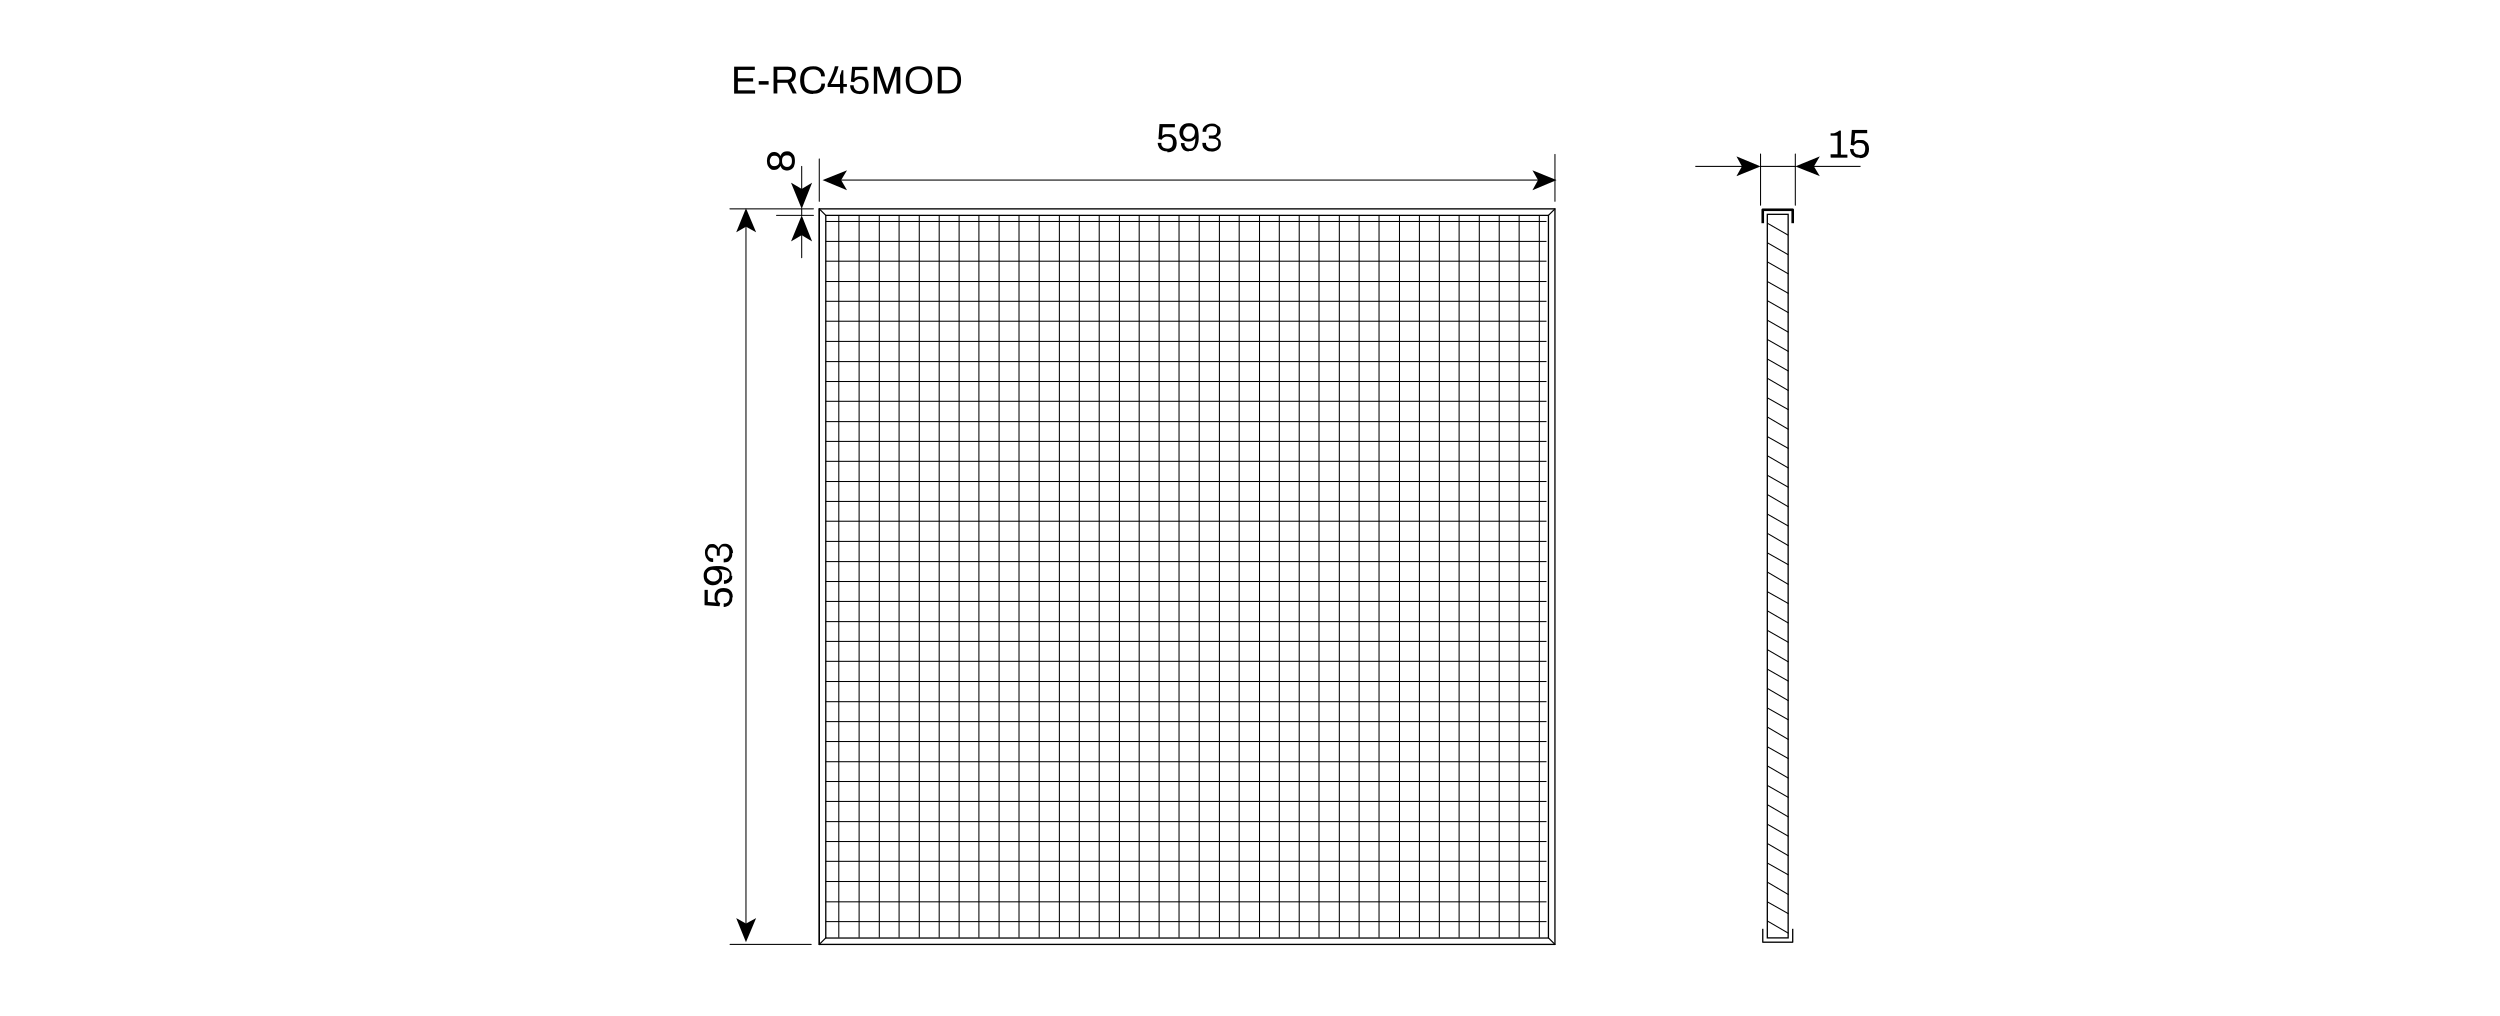 <?xml version="1.0" encoding="UTF-8"?>
<svg id="Capa_1" xmlns="http://www.w3.org/2000/svg" version="1.1" xmlns:xlink="http://www.w3.org/1999/xlink" viewBox="0 0 1920 780">
  <!-- Generator: Adobe Illustrator 29.8.3, SVG Export Plug-In . SVG Version: 2.1.1 Build 3)  -->
  <defs>
    <style>
      .st0 {
        fill: url(#pattern4120);
        stroke-miterlimit: 4.2;
      }

      .st0, .st1, .st2, .st3, .st4, .st5, .st6, .st7, .st8, .st9 {
        stroke: #000;
      }

      .st0, .st10 {
        isolation: isolate;
      }

      .st0, .st5, .st6 {
        fill-rule: evenodd;
      }

      .st11, .st1, .st2, .st3, .st4, .st7, .st8, .st9 {
        fill: none;
      }

      .st1 {
        stroke-miterlimit: 10;
      }

      .st1, .st3, .st7 {
        stroke-width: .8px;
      }

      .st2, .st3, .st4, .st5, .st6, .st7, .st8, .st9 {
        stroke-linejoin: round;
      }

      .st2, .st3, .st5, .st6, .st8 {
        stroke-linecap: round;
      }

      .st5 {
        fill: url(#pattern966);
      }

      .st12 {
        display: none;
      }

      .st6 {
        fill: #273c82;
      }

      .st8 {
        stroke-width: .9px;
      }

      .st9 {
        stroke-width: 2px;
      }
    </style>
    <pattern id="pattern966" x="0" y="0" width="800" height="650" patternTransform="translate(456.1 -437.8) scale(2 -2)" patternUnits="userSpaceOnUse" viewBox="0 0 800 650">
      <g>
        <rect class="st11" width="800" height="650"/>
        <g>
          <rect class="st11" width="800" height="650"/>
          <rect class="st11" width="800" height="650"/>
        </g>
      </g>
    </pattern>
    <pattern id="pattern4120" x="0" y="0" width="800" height="650" patternTransform="translate(139.3 -146.1) scale(2 -2)" patternUnits="userSpaceOnUse" viewBox="0 0 800 650">
      <g>
        <rect class="st11" width="800" height="650"/>
        <g>
          <rect class="st11" width="800" height="650"/>
          <rect class="st11" width="800" height="650"/>
        </g>
      </g>
    </pattern>
  </defs>
  <g id="Capa_11" data-name="Capa_1">
    <path class="st5" d="M634.2,165.4v555h555V165.4h-555Z"/>
    <g>
      <g>
        <path class="st3" d="M629.2,154.6v-32.5"/>
        <path class="st3" d="M1194.2,154.6v-36"/>
        <path class="st3" d="M484.9,22"/>
        <g>
          <path class="st3" d="M624.7,160.4h-64.1"/>
          <path class="st3" d="M623,725.3h-62.3"/>
          <path class="st3" d="M484.9,22"/>
        </g>
        <g>
          <path class="st3" d="M1352.1,157.6v-39.3"/>
          <path class="st3" d="M1378.8,157.6v-39.3"/>
          <path class="st3" d="M1352.1,127.8h26.8"/>
        </g>
      </g>
      <line class="st2" x1="629.2" y1="160.4" x2="629.2" y2="725.3"/>
      <g>
        <path class="st2" d="M629.2,725.3h565V160.4h-565v565Z"/>
        <g>
          <line class="st8" x1="1194.2" y1="725.3" x2="1189.2" y2="720.3"/>
          <line class="st8" x1="1194.2" y1="160.4" x2="1189.2" y2="165.4"/>
          <line class="st8" x1="629.2" y1="160.4" x2="634.2" y2="165.4"/>
          <line class="st8" x1="629.2" y1="725.3" x2="634.2" y2="720.3"/>
        </g>
      </g>
    </g>
    <path class="st6" d="M612.5,201.1" marker-start="url(#marker4766)"/>
    <g>
      <path class="st4" d="M1353.8,713.3v10.3h23v-10.3"/>
      <path class="st0" d="M1357.3,164.6h16v555.7h-16V164.6Z"/>
      <path class="st9" d="M1353.8,171.4v-10.3h23v10.3"/>
    </g>
    <g>
      <line class="st1" x1="644.2" y1="165.4" x2="644.2" y2="720.1"/>
      <line class="st1" x1="1166.7" y1="165.4" x2="1166.7" y2="720.1"/>
      <line class="st1" x1="1151.4" y1="165.4" x2="1151.4" y2="720.1"/>
      <line class="st1" x1="1136.1" y1="165.4" x2="1136.1" y2="720.1"/>
      <line class="st1" x1="1120.6" y1="165.4" x2="1120.6" y2="720.1"/>
      <line class="st1" x1="1105.4" y1="165.4" x2="1105.4" y2="720.1"/>
      <line class="st1" x1="1090.1" y1="165.4" x2="1090.1" y2="720.1"/>
      <line class="st1" x1="1074.8" y1="165.4" x2="1074.8" y2="720.1"/>
      <line class="st1" x1="1059.1" y1="165.4" x2="1059.1" y2="720.1"/>
      <line class="st1" x1="1043.8" y1="165.4" x2="1043.8" y2="720.1"/>
      <line class="st1" x1="1028.6" y1="165.4" x2="1028.6" y2="720.1"/>
      <line class="st1" x1="1013" y1="165.4" x2="1013" y2="720.1"/>
      <line class="st1" x1="997.8" y1="165.4" x2="997.8" y2="720.1"/>
      <line class="st1" x1="982.5" y1="165.4" x2="982.5" y2="720.1"/>
      <line class="st1" x1="967.3" y1="165.4" x2="967.3" y2="720.1"/>
      <line class="st1" x1="951.7" y1="165.4" x2="951.7" y2="720.1"/>
      <line class="st1" x1="936.5" y1="165.4" x2="936.5" y2="720.1"/>
      <line class="st1" x1="921" y1="165.4" x2="921" y2="720.1"/>
      <line class="st1" x1="905.5" y1="165.4" x2="905.5" y2="720.1"/>
      <line class="st1" x1="890.2" y1="165.4" x2="890.2" y2="720.1"/>
      <line class="st1" x1="874.9" y1="165.4" x2="874.9" y2="720.1"/>
      <line class="st1" x1="859.7" y1="165.4" x2="859.7" y2="720.1"/>
      <line class="st1" x1="844.2" y1="165.4" x2="844.2" y2="720.1"/>
      <line class="st1" x1="828.9" y1="165.4" x2="828.9" y2="720.1"/>
      <line class="st1" x1="813.6" y1="165.4" x2="813.6" y2="720.1"/>
      <line class="st1" x1="798.1" y1="165.4" x2="798.1" y2="720.1"/>
      <line class="st1" x1="782.6" y1="165.4" x2="782.6" y2="720.1"/>
      <line class="st1" x1="767.3" y1="165.4" x2="767.3" y2="720.1"/>
      <line class="st1" x1="751.8" y1="165.4" x2="751.8" y2="720.1"/>
      <line class="st1" x1="736.6" y1="165.4" x2="736.6" y2="720.1"/>
      <line class="st1" x1="721.3" y1="165.4" x2="721.3" y2="720.1"/>
      <line class="st1" x1="706" y1="165.4" x2="706" y2="720.1"/>
      <line class="st1" x1="690.5" y1="165.4" x2="690.5" y2="720.1"/>
      <line class="st1" x1="675.3" y1="165.4" x2="675.3" y2="720.1"/>
      <line class="st1" x1="659.8" y1="165.4" x2="659.8" y2="720.1"/>
      <line class="st1" x1="1182.2" y1="165.4" x2="1182.2" y2="720.1"/>
      <line class="st1" x1="634.2" y1="707.8" x2="1187.7" y2="707.8"/>
      <line class="st1" x1="634.2" y1="185.4" x2="1187.7" y2="185.4"/>
      <line class="st1" x1="634.2" y1="200.6" x2="1187.7" y2="200.6"/>
      <line class="st1" x1="634.2" y1="216.2" x2="1187.7" y2="216.2"/>
      <line class="st1" x1="634.2" y1="231.4" x2="1187.7" y2="231.4"/>
      <line class="st1" x1="634.2" y1="246.7" x2="1187.7" y2="246.7"/>
      <line class="st1" x1="634.2" y1="262.2" x2="1187.7" y2="262.2"/>
      <line class="st1" x1="634.2" y1="277.7" x2="1187.7" y2="277.7"/>
      <line class="st1" x1="634.2" y1="293" x2="1187.7" y2="293"/>
      <line class="st1" x1="634.2" y1="308.2" x2="1187.7" y2="308.2"/>
      <line class="st1" x1="634.2" y1="323.8" x2="1187.7" y2="323.8"/>
      <line class="st1" x1="634.2" y1="339" x2="1187.7" y2="339"/>
      <line class="st1" x1="634.2" y1="354.3" x2="1187.7" y2="354.3"/>
      <line class="st1" x1="634.2" y1="369.8" x2="1187.7" y2="369.8"/>
      <line class="st1" x1="634.2" y1="385.1" x2="1187.7" y2="385.1"/>
      <line class="st1" x1="634.2" y1="400.3" x2="1187.7" y2="400.3"/>
      <line class="st1" x1="634.2" y1="415.8" x2="1187.7" y2="415.8"/>
      <line class="st1" x1="634.2" y1="431.3" x2="1187.7" y2="431.3"/>
      <line class="st1" x1="634.2" y1="446.6" x2="1187.7" y2="446.6"/>
      <line class="st1" x1="634.2" y1="461.9" x2="1187.7" y2="461.9"/>
      <line class="st1" x1="634.2" y1="477.4" x2="1187.7" y2="477.4"/>
      <line class="st1" x1="634.2" y1="492.6" x2="1187.7" y2="492.6"/>
      <line class="st1" x1="634.2" y1="507.9" x2="1187.7" y2="507.9"/>
      <line class="st1" x1="634.2" y1="523.4" x2="1187.7" y2="523.4"/>
      <line class="st1" x1="634.2" y1="538.9" x2="1187.7" y2="538.9"/>
      <line class="st1" x1="634.2" y1="554.2" x2="1187.7" y2="554.2"/>
      <line class="st1" x1="634.2" y1="569.5" x2="1187.7" y2="569.5"/>
      <line class="st1" x1="634.2" y1="585" x2="1187.7" y2="585"/>
      <line class="st1" x1="634.2" y1="600.2" x2="1187.7" y2="600.2"/>
      <line class="st1" x1="634.2" y1="615.5" x2="1187.7" y2="615.5"/>
      <line class="st1" x1="634.2" y1="631" x2="1187.7" y2="631"/>
      <line class="st1" x1="634.2" y1="646.3" x2="1187.7" y2="646.3"/>
      <line class="st1" x1="634.2" y1="661.5" x2="1187.7" y2="661.5"/>
      <line class="st1" x1="634.2" y1="677" x2="1187.7" y2="677"/>
      <line class="st1" x1="634.2" y1="692.6" x2="1187.7" y2="692.6"/>
      <line class="st1" x1="634.2" y1="170.1" x2="1187.7" y2="170.1"/>
    </g>
    <line class="st1" x1="1357.3" y1="186.4" x2="1373.3" y2="195.6"/>
    <g class="st12">
      <line class="st1" x1="1358.1" y1="218.2" x2="1373.3" y2="218.2"/>
      <line class="st1" x1="1358.1" y1="233.7" x2="1373.3" y2="233.7"/>
      <line class="st1" x1="1358.1" y1="249.2" x2="1373.3" y2="249.2"/>
      <line class="st1" x1="1358.1" y1="264.5" x2="1373.3" y2="264.5"/>
      <line class="st1" x1="1358.1" y1="280" x2="1373.3" y2="280"/>
      <line class="st1" x1="1358.1" y1="295.5" x2="1373.3" y2="295.5"/>
      <line class="st1" x1="1358.1" y1="311" x2="1373.3" y2="311"/>
      <line class="st1" x1="1358.1" y1="326.3" x2="1373.3" y2="326.3"/>
      <line class="st1" x1="1358.1" y1="341.8" x2="1373.3" y2="341.8"/>
      <line class="st1" x1="1358.1" y1="357.3" x2="1373.3" y2="357.3"/>
      <line class="st1" x1="1358.1" y1="372.8" x2="1373.3" y2="372.8"/>
      <line class="st1" x1="1358.1" y1="388.3" x2="1373.3" y2="388.3"/>
      <line class="st1" x1="1358.1" y1="403.6" x2="1373.3" y2="403.6"/>
      <line class="st1" x1="1358.1" y1="419.1" x2="1373.3" y2="419.1"/>
      <line class="st1" x1="1358.1" y1="434.6" x2="1373.3" y2="434.6"/>
      <line class="st1" x1="1358.1" y1="450.1" x2="1373.3" y2="450.1"/>
      <line class="st1" x1="1358.1" y1="465.4" x2="1373.3" y2="465.4"/>
      <line class="st1" x1="1358.1" y1="480.9" x2="1373.3" y2="480.9"/>
      <line class="st1" x1="1358.1" y1="496.4" x2="1373.3" y2="496.4"/>
      <line class="st1" x1="1358.1" y1="511.9" x2="1373.3" y2="511.9"/>
      <line class="st1" x1="1358.1" y1="527.4" x2="1373.3" y2="527.4"/>
      <line class="st1" x1="1358.1" y1="542.7" x2="1373.3" y2="542.7"/>
      <line class="st1" x1="1358.1" y1="558.2" x2="1373.3" y2="558.2"/>
      <line class="st1" x1="1358.1" y1="573.7" x2="1373.3" y2="573.7"/>
      <line class="st1" x1="1358.1" y1="589.2" x2="1373.3" y2="589.2"/>
      <line class="st1" x1="1358.1" y1="604.7" x2="1373.3" y2="604.7"/>
      <line class="st1" x1="1358.1" y1="620" x2="1373.3" y2="620"/>
      <line class="st1" x1="1358.1" y1="635.5" x2="1373.3" y2="635.5"/>
      <line class="st1" x1="1358.1" y1="651" x2="1373.3" y2="651"/>
      <line class="st1" x1="1358.1" y1="666.5" x2="1373.3" y2="666.5"/>
      <line class="st1" x1="1358.1" y1="681.8" x2="1373.3" y2="681.8"/>
      <line class="st1" x1="1358.1" y1="697.3" x2="1373.3" y2="697.3"/>
      <line class="st1" x1="1358.1" y1="171.9" x2="1373.3" y2="171.9"/>
      <line class="st1" x1="1358.1" y1="712.8" x2="1373.3" y2="712.8"/>
    </g>
    <g>
      <line class="st7" x1="645" y1="138.3" x2="1182.2" y2="138.3"/>
      <polygon points="631.7 138.3 650.5 146.1 646 138.3 650.5 130.8 631.7 138.3"/>
      <polygon points="1195.4 138.3 1176.9 146.1 1181.2 138.3 1176.9 130.8 1195.4 138.3"/>
    </g>
    <g>
      <line class="st7" x1="572.9" y1="710.3" x2="572.9" y2="173.1"/>
      <polygon points="572.9 723.6 580.7 705.1 572.9 709.3 565.4 705.1 572.9 723.6"/>
      <polygon points="572.9 159.9 580.7 178.4 572.9 174.1 565.4 178.4 572.9 159.9"/>
    </g>
    <g>
      <line class="st7" x1="1392.1" y1="127.8" x2="1428.9" y2="127.8"/>
      <polygon points="1378.8 127.8 1397.6 135.3 1393.1 127.8 1397.6 120.1 1378.8 127.8"/>
    </g>
    <g>
      <line class="st7" x1="1338.8" y1="127.8" x2="1302" y2="127.8"/>
      <polygon points="1352.1 127.8 1333.6 120.1 1337.8 127.8 1333.6 135.3 1352.1 127.8"/>
    </g>
    <g>
      <path d="M1405.9,120.8v-2.3h5.3v-14.3h-5.3v-1.8h2.3c.8,0,1.5-.5,2.3-.8.8-.3,1.5-.8,2-1.3h1.3v18.5h5v2.3h-12.8v-.5Z"/>
      <path d="M1428.1,121.1c-1.5,0-2.8,0-3.8-.8s-2-1.3-2.5-2.3-1-2.3-1-3.5h2.8c0,1,0,1.8.5,2.5s1,1.3,1.8,1.5c.8,0,1.5.5,2.3.5s1.5,0,2.3-.5c.8,0,1.3-1,1.5-1.5.3-.8.5-1.8.5-2.8s0-1.8-.5-2.5c-.3-.8-.8-1.3-1.5-1.5s-1.3-.5-2.3-.5h-1.8c-.5,0-1,.5-1.5.8s-.8.8-1,1.3l-2.5-.5.8-11.5h11.8v2.5h-9.3l-.5,6.5c.3,0,.8-.5,1.3-.8s1-.5,1.5-.5h2c1.3,0,2.3,0,3.3.8s1.8,1.3,2.3,2.3c.5,1,.8,2.3.8,3.8s-.3,2.8-.8,3.8c-.5,1-1.5,2-2.5,2.5s-2.3.8-3.8.8v-.5.3Z"/>
    </g>
    <g>
      <path d="M562.4,458.9c0,1.5,0,2.8-.8,3.8s-1.3,2-2.3,2.5-2.3,1-3.5,1v-2.8c1,0,1.8,0,2.5-.5s1.3-1,1.5-1.8.5-1.5.5-2.3,0-1.5-.5-2.3c0-.8-1-1.3-1.5-1.5-.8-.3-1.8-.5-2.8-.5s-1.8,0-2.5.5c-.8.3-1.3.8-1.5,1.5s-.5,1.3-.5,2.3v1.8c0,.5.5,1,.8,1.5,0,.5.8.8,1.3,1l-.5,2.5-11.5-.8v-11.8h2.5v9.3l6.5.5c0-.3-.5-.8-.8-1.3s-.5-1-.5-1.5v-2c0-1.3,0-2.3.8-3.3.5-1,1.3-1.8,2.3-2.3s2.3-.8,3.8-.8,2.8.3,3.8.8,2,1.5,2.5,2.5.8,2.3.8,3.8h-.5.3Z"/>
      <path d="M562.4,442.1c0,1.5,0,2.8-.8,3.5s-1.3,1.5-2.3,2-2,.8-3.3.8v-2.8c1,0,1.8,0,2.3-.5.5-.3,1-.8,1.5-1.3,0-.5.5-1.3.5-2,0-1.3,0-2.3-1-2.8-.8-.8-1.5-1-2.8-1.3s-2.8-.5-4.3-.5c.5.3.8.8,1.3,1.3s.8,1,1,1.8,0,1.5,0,2.3c0,1.5,0,2.8-1,3.8s-1.5,1.8-2.5,2.3-2.3.8-3.5.8-2.5-.3-3.8-1-1.8-1.5-2.5-2.5c-.5-1-.8-2.3-.8-3.5s0-2.3.5-3.3c.3-1,1-1.8,1.8-2.5.8-.8,1.8-1.3,3-1.5s3-.5,4.8-.5,3.8,0,5.3.5,2.5.8,3.5,1.5c.8.8,1.5,1.5,2,2.3.5,1,.5,2,.5,3.3h.5ZM552.4,442.1c0-1,0-1.8-.8-2.5-.5-.8-1-1.3-1.8-1.5s-1.5-.5-2.3-.5-1.5,0-2.3.5c-.8.3-1.3.8-1.8,1.5s-.5,1.5-.5,2.5,0,1.8.8,2.5,1,1,1.8,1.5c.8.3,1.5.5,2.3.5s1.5,0,2.3-.5c.8-.3,1.3-.8,1.8-1.5s.5-1.5.5-2.5Z"/>
      <path d="M562.4,424.6c0,1.5,0,3-.8,4-.5,1-1.3,2-2,2.5s-2,.8-3.3.8h-.5v-2.8h.5c1.3,0,2.3-.5,2.8-1.3.8-.8,1-2,1-3.3s0-2.5-1-3.5-1.5-1.3-3-1.3-1.8,0-2.3.8c-.5.5-1,1-1,1.8v4.5h-2.3v-4.3c0-.8-.8-1.3-1.3-1.5-.5-.5-1.3-.5-2.3-.5s-1.5,0-2,.5c-.5.3-.8.8-1,1.5-.3.5-.5,1.3-.5,2s0,1.5.5,2.3c.3.8.8,1.3,1.3,1.5s1.3.5,2,.5h.5v2.8h-.5c-1.3,0-2.3-.3-3-1s-1.5-1.5-2-2.5c-.5-1-.8-2.3-.8-3.5s0-2.5.8-3.5,1-1.8,1.8-2.5,1.8-.8,3-.8,1.5,0,2.3.5,1,.8,1.5,1.3.8,1,1,1.8h0c0-1,1-2,1.8-2.8s2-1,3.3-1,2.3.3,3.3,1c1,.5,1.5,1.5,2,2.5s.8,2.3.8,3.8h0l-.5-.3Z"/>
    </g>
    <g class="st10">
      <g class="st10">
        <g class="st10">
          <path d="M563.8,71.8v-20.6h15.9v2.5h-13v6.4h11.7v2.5h-11.7v6.8h13.2v2.5h-16Z"/>
          <path d="M582.7,65v-2.7h7.6v2.7h-7.6Z"/>
          <path d="M594.1,71.8v-20.6h10.8c1.4,0,2.6.3,3.5.8.9.5,1.6,1.2,2.1,2.1.5.9.7,2,.7,3.1s-.3,2.6-1,3.7c-.6,1-1.5,1.8-2.6,2.2l4.3,8.7h-3.1l-4-8.2h-7.8v8.2h-2.9ZM596.9,61.2h7.7c1.1,0,2-.4,2.7-1.1.6-.7,1-1.7,1-2.9s-.1-1.4-.4-1.9c-.3-.5-.7-.9-1.2-1.2-.5-.3-1.2-.4-2-.4h-7.7v7.5Z"/>
          <path d="M624.3,72.2c-2.1,0-3.9-.4-5.3-1.2-1.5-.8-2.6-1.9-3.3-3.5-.8-1.6-1.2-3.6-1.2-6,0-3.6.9-6.3,2.6-8,1.7-1.8,4.2-2.6,7.3-2.6s3.3.3,4.7.9c1.4.6,2.4,1.4,3.2,2.6.8,1.2,1.2,2.6,1.2,4.3h-2.9c0-1.2-.3-2.2-.8-3-.5-.8-1.2-1.4-2.1-1.8-.9-.4-2-.6-3.2-.6s-2.7.3-3.7.8c-1,.6-1.8,1.4-2.4,2.6s-.8,2.7-.8,4.5v.6c0,1.8.3,3.3.8,4.5.5,1.2,1.3,2,2.4,2.5,1,.5,2.3.8,3.7.8s2.4-.2,3.3-.6c.9-.4,1.7-1,2.2-1.8.5-.8.8-1.8.8-3h2.8c0,1.8-.4,3.2-1.2,4.4-.8,1.1-1.9,2-3.2,2.6-1.4.6-2.9.8-4.7.8Z"/>
          <path d="M645.2,71.8v-5h-9.6v-2.2c.8-1.4,1.6-2.9,2.3-4.4.7-1.5,1.3-3,1.9-4.5.6-1.5,1-3.2,1.4-4.8h2.8c-.3,1.1-.6,2.2-1,3.4-.4,1.2-.8,2.3-1.3,3.3-.5,1.1-.9,2.1-1.4,3s-.9,1.8-1.3,2.4c-.4.7-.7,1.2-.9,1.5h7v-6.5c.1-.3.2-.7.4-1,.1-.4.3-.7.4-1.1s.2-.7.3-1.1c.1-.3.2-.6.2-.9h1.3v10.6h2.7v2.2h-2.7v5h-2.6Z"/>
          <path d="M660.1,72.2c-1.4,0-2.7-.3-3.8-.8-1.1-.5-1.9-1.3-2.5-2.3-.6-1-.9-2.2-.9-3.6h2.7c0,.9.2,1.8.6,2.4.4.7.9,1.2,1.6,1.6.7.4,1.5.5,2.3.5s1.6-.2,2.3-.5c.7-.3,1.2-.9,1.5-1.6.4-.7.6-1.6.6-2.7s-.2-1.8-.5-2.5c-.3-.7-.8-1.1-1.5-1.5-.6-.3-1.4-.5-2.2-.5s-1.2,0-1.7.3c-.5.2-1,.5-1.5.8-.4.3-.8.8-1.1,1.3l-2.5-.4.9-11.4h11.7v2.5h-9.4l-.5,6.4c.3-.3.7-.6,1.2-.8.4-.3.9-.5,1.5-.6.6-.2,1.2-.2,1.9-.2,1.2,0,2.3.2,3.2.7,1,.5,1.7,1.2,2.3,2.1.6,1,.8,2.2.8,3.7s-.3,2.8-.9,3.9c-.6,1.1-1.4,1.9-2.4,2.5-1.1.6-2.3.8-3.8.8Z"/>
          <path d="M671.1,71.8v-20.6h4.4l4.7,13.4c.1.4.2.8.4,1.2.1.4.2.8.4,1.2.1.4.2.7.3,1h.2c0-.3.1-.6.2-1,0-.4.2-.8.3-1.2s.2-.8.3-1.1l4.7-13.4h4.4v20.6h-2.9v-12.1c0-.6,0-1.3,0-2,0-.7,0-1.4,0-2,0-.6,0-1,0-1.3h-.2c0,.3-.2.6-.3,1.1-.1.5-.3,1-.4,1.5-.2.5-.3,1-.4,1.4l-4.8,13.5h-2.5l-4.8-13.5c-.1-.3-.2-.7-.4-1.2-.1-.5-.3-.9-.4-1.4-.1-.5-.3-.9-.4-1.4h-.2c0,.4,0,1,0,1.6,0,.7,0,1.3,0,2,0,.7,0,1.2,0,1.8v12.1h-2.8Z"/>
          <path d="M705.8,72.2c-2.1,0-4-.4-5.5-1.2s-2.7-2-3.5-3.5c-.8-1.6-1.2-3.6-1.2-5.9s.4-4.4,1.2-6c.8-1.6,2-2.7,3.5-3.5,1.5-.8,3.4-1.2,5.5-1.2s4,.4,5.5,1.2c1.5.8,2.7,2,3.5,3.5.8,1.6,1.2,3.6,1.2,6s-.4,4.4-1.2,5.9c-.8,1.6-2,2.8-3.5,3.5s-3.4,1.2-5.5,1.2ZM705.8,69.7c1.1,0,2.1-.2,3-.5.9-.3,1.7-.8,2.3-1.4.6-.6,1.1-1.5,1.5-2.5.3-1,.5-2.2.5-3.5v-.6c0-1.4-.2-2.6-.5-3.6-.3-1-.8-1.8-1.5-2.5-.6-.7-1.4-1.1-2.3-1.4-.9-.3-1.9-.5-3-.5s-2.2.1-3.1.5c-.9.3-1.7.8-2.3,1.4-.6.7-1.1,1.5-1.5,2.5-.3,1-.5,2.2-.5,3.6v.6c0,1.4.2,2.5.5,3.5.3,1,.8,1.8,1.5,2.5.6.7,1.4,1.1,2.3,1.4.9.3,1.9.5,3.1.5Z"/>
          <path d="M720.2,71.8v-20.6h7.7c2.2,0,4,.4,5.5,1.1,1.5.7,2.7,1.8,3.5,3.3.8,1.5,1.2,3.5,1.2,5.9s-.4,4.3-1.2,5.8c-.8,1.5-2,2.6-3.5,3.4-1.5.7-3.4,1.1-5.5,1.1h-7.7ZM723.1,69.3h4.8c1.1,0,2.2-.1,3.1-.4.9-.3,1.7-.7,2.3-1.3.6-.6,1.1-1.4,1.5-2.3.3-1,.5-2.1.5-3.4v-.6c0-1.4-.2-2.5-.5-3.5-.3-1-.8-1.7-1.4-2.3-.6-.6-1.4-1-2.3-1.3-.9-.3-1.9-.4-3.1-.4h-4.8v15.7Z"/>
        </g>
      </g>
    </g>
    <path class="st3" d="M624.7,165.4h-28.3"/>
    <path class="st3" d="M615.7,160.4v5"/>
    <g>
      <line class="st3" x1="615.7" y1="179.4" x2="615.7" y2="197.9"/>
      <polygon points="615.7 165.4 607.5 185.4 615.7 180.6 623.7 185.4 615.7 165.4"/>
    </g>
    <g>
      <line class="st3" x1="615.7" y1="146.4" x2="615.7" y2="127.8"/>
      <polygon points="615.7 160.4 623.7 140.3 615.7 145.1 607.5 140.3 615.7 160.4"/>
    </g>
    <path d="M610.5,123.6c0,1.8-.3,3-.8,4.3-.5,1-1.3,1.8-2.3,2.3s-2,.8-3,.8-2-.3-3-.8c-.8-.5-1.5-1.5-2-2.8-.5,1-1.3,1.8-2,2.3s-1.8.8-2.8.8-2,0-2.8-.8c-.8-.5-1.5-1.3-2-2.3s-.8-2.3-.8-3.8.3-2.8.8-3.8,1.3-1.8,2-2.3,1.8-.8,2.8-.8,2,.3,2.8.8,1.5,1.3,2,2.3c.5-1.3,1-2,2-2.8.8-.5,1.8-.8,3-.8s2,0,3,.8c1,.5,1.5,1.3,2.3,2.3.5,1,.8,2.5.8,4.3ZM608.2,123.6c0-1.5-.3-2.5-1-3.3-.8-.8-1.5-1-2.8-1s-2,.3-2.8,1c-.8.8-1,1.8-1,3.3s.3,2.5,1,3.3c.8.8,1.5,1.3,2.8,1.3s2-.3,2.8-1.3c.8-.8,1-1.8,1-3.3ZM598.5,123.6c0-1.3-.3-2.3-1-3-.8-.8-1.5-1-2.8-1s-2,.3-2.5,1c-.5.8-1,1.8-1,3s.3,2.3,1,3c.5.8,1.5,1,2.5,1s2-.3,2.8-1c.8-.8,1-1.8,1-3Z"/>
    <line class="st1" x1="1357.3" y1="201.1" x2="1373.6" y2="210.4"/>
    <line class="st1" x1="1357.3" y1="216.2" x2="1373.6" y2="225.4"/>
    <line class="st1" x1="1357.3" y1="230.9" x2="1373.6" y2="240.2"/>
    <line class="st1" x1="1357.3" y1="245.9" x2="1373.6" y2="255.2"/>
    <line class="st1" x1="1357.3" y1="260.7" x2="1373.6" y2="270"/>
    <line class="st1" x1="1357.3" y1="275.7" x2="1373.6" y2="285"/>
    <line class="st1" x1="1357.3" y1="290.5" x2="1373.6" y2="300"/>
    <line class="st1" x1="1357.3" y1="305.5" x2="1373.6" y2="314.7"/>
    <line class="st1" x1="1357.3" y1="320.2" x2="1373.6" y2="329.8"/>
    <line class="st1" x1="1357.3" y1="335.3" x2="1373.6" y2="344.5"/>
    <line class="st1" x1="1357.3" y1="350" x2="1373.6" y2="359.5"/>
    <line class="st1" x1="1357.3" y1="365" x2="1373.6" y2="374.3"/>
    <line class="st1" x1="1357.3" y1="379.8" x2="1373.6" y2="389.3"/>
    <line class="st1" x1="1357.3" y1="394.8" x2="1373.6" y2="404.1"/>
    <line class="st1" x1="1357.3" y1="409.6" x2="1373.6" y2="419.1"/>
    <line class="st1" x1="1357.3" y1="424.6" x2="1373.6" y2="433.8"/>
    <line class="st1" x1="1357.3" y1="439.3" x2="1373.6" y2="448.9"/>
    <line class="st1" x1="1357.3" y1="454.4" x2="1373.6" y2="463.6"/>
    <line class="st1" x1="1357.3" y1="469.1" x2="1373.6" y2="478.6"/>
    <line class="st1" x1="1357.3" y1="498.9" x2="1373.6" y2="508.4"/>
    <line class="st1" x1="1357.3" y1="484.1" x2="1373.6" y2="493.4"/>
    <line class="st1" x1="1357.3" y1="513.9" x2="1373.6" y2="523.2"/>
    <line class="st1" x1="1357.3" y1="528.7" x2="1373.6" y2="538.2"/>
    <line class="st1" x1="1357.3" y1="543.7" x2="1373.6" y2="552.9"/>
    <line class="st1" x1="1357.3" y1="558.4" x2="1373.6" y2="568"/>
    <line class="st1" x1="1357.3" y1="573.5" x2="1373.6" y2="582.7"/>
    <line class="st1" x1="1357.3" y1="588.2" x2="1373.6" y2="597.7"/>
    <line class="st1" x1="1357.3" y1="603.2" x2="1373.6" y2="612.5"/>
    <line class="st1" x1="1357.3" y1="633" x2="1373.6" y2="642.3"/>
    <line class="st1" x1="1357.3" y1="647.8" x2="1373.6" y2="657.3"/>
    <line class="st1" x1="1357.3" y1="662.8" x2="1373.6" y2="672"/>
    <line class="st1" x1="1357.3" y1="618" x2="1373.6" y2="627.5"/>
    <line class="st1" x1="1357.3" y1="692.6" x2="1373.6" y2="701.8"/>
    <line class="st1" x1="1357.3" y1="707.3" x2="1373.6" y2="716.8"/>
    <line class="st1" x1="1357.3" y1="677.5" x2="1373.6" y2="687.1"/>
    <line class="st1" x1="1357.3" y1="171.4" x2="1373.3" y2="180.6"/>
    <g>
      <path d="M896.4,116.3c-1.5,0-2.8-.3-3.8-.8s-2-1.3-2.5-2.3-1-2.3-1-3.5h2.8c0,1,0,1.8.5,2.5s1,1.3,1.8,1.5,1.5.5,2.3.5,1.5,0,2.3-.5c.8-.3,1.3-1,1.5-1.5.3-.8.5-1.8.5-2.8s0-1.8-.5-2.5c-.3-.8-.8-1.3-1.5-1.5s-1.3-.5-2.3-.5-1.3,0-1.8.3c-.5,0-1,.5-1.5.8-.5.3-.8.8-1,1.3l-2.5-.5.8-11.5h11.8v2.5h-9.3l-.5,6.5c.3-.3.8-.5,1.3-.8s1-.5,1.5-.5h2c1.3,0,2.3,0,3.3.8s1.8,1.3,2.3,2.3.8,2.3.8,3.8-.3,2.8-.8,3.8-1.5,2-2.5,2.5-2.3.8-3.8.8v-.5Z"/>
      <path d="M913.2,116.3c-1.5,0-2.8-.3-3.5-.8-1-.5-1.5-1.3-2-2.3s-.8-2-.8-3.3h2.8c0,1,0,1.8.5,2.3.3.5.8,1,1.3,1.5.5.3,1.3.5,2,.5,1.3,0,2.3-.3,2.8-1,.8-.8,1-1.5,1.3-2.8s.5-2.8.5-4.3c-.3.5-.8.8-1.3,1.3s-1,.8-1.8,1-1.5.3-2.3.3c-1.5,0-2.8-.3-3.8-1-1-.5-1.8-1.5-2.3-2.5s-.8-2.3-.8-3.5.3-2.5,1-3.8c.5-1,1.5-1.8,2.5-2.5,1-.5,2.3-.8,3.5-.8s2.3,0,3.3.5,1.8,1,2.5,1.8c.8.8,1.3,1.8,1.5,3s.5,3,.5,4.8,0,3.8-.5,5.3-.8,2.5-1.5,3.5c-.8.8-1.5,1.5-2.3,2-1,.5-2,.5-3.3.5v.3ZM913.2,106.6c1,0,1.8,0,2.5-.8.8-.5,1.3-1,1.5-1.8s.5-1.5.5-2.3,0-1.5-.5-2.3-.8-1.3-1.5-1.8-1.5-.5-2.5-.5-1.8,0-2.5.8-1,1-1.5,1.8c-.3.8-.5,1.5-.5,2.3s0,1.5.5,2.3.8,1.3,1.5,1.8,1.5.5,2.5.5Z"/>
      <path d="M930.7,116.3c-1.5,0-3,0-4-.8-1-.5-2-1.3-2.5-2-.5-1-.8-2-.8-3.3v-.5h2.8v.5c0,1.3.5,2.3,1.3,2.8.8.8,2,1,3.3,1s2.5-.3,3.5-1,1.3-1.5,1.3-3,0-1.8-.8-2.3c-.5-.5-1-1-1.8-1s-1.5-.3-2.3-.3h-2.3v-2.3h2.3c.8,0,1.5,0,2-.3.8,0,1.3-.8,1.5-1.3.5-.5.5-1.3.5-2.3s0-1.5-.5-2c-.3-.5-.8-.8-1.5-1s-1.3-.3-2-.3-1.5,0-2.3.5c-.8.3-1.3.8-1.5,1.3s-.5,1.3-.5,2v.5h-2.8v-.5c0-1.3.3-2.3,1-3,.5-.8,1.5-1.5,2.5-2,1-.5,2.3-.8,3.5-.8s2.5,0,3.5.8,1.8,1,2.5,1.8.8,1.8.8,3,0,1.5-.5,2.3-.8,1-1.3,1.5-1,.8-1.8,1h0c1,.5,2,1,2.8,1.8s1,2,1,3.3-.3,2.3-1,3.3c-.5,1-1.5,1.5-2.5,2s-2.3.8-3.8.8l.3-.3Z"/>
    </g>
  </g>
</svg>